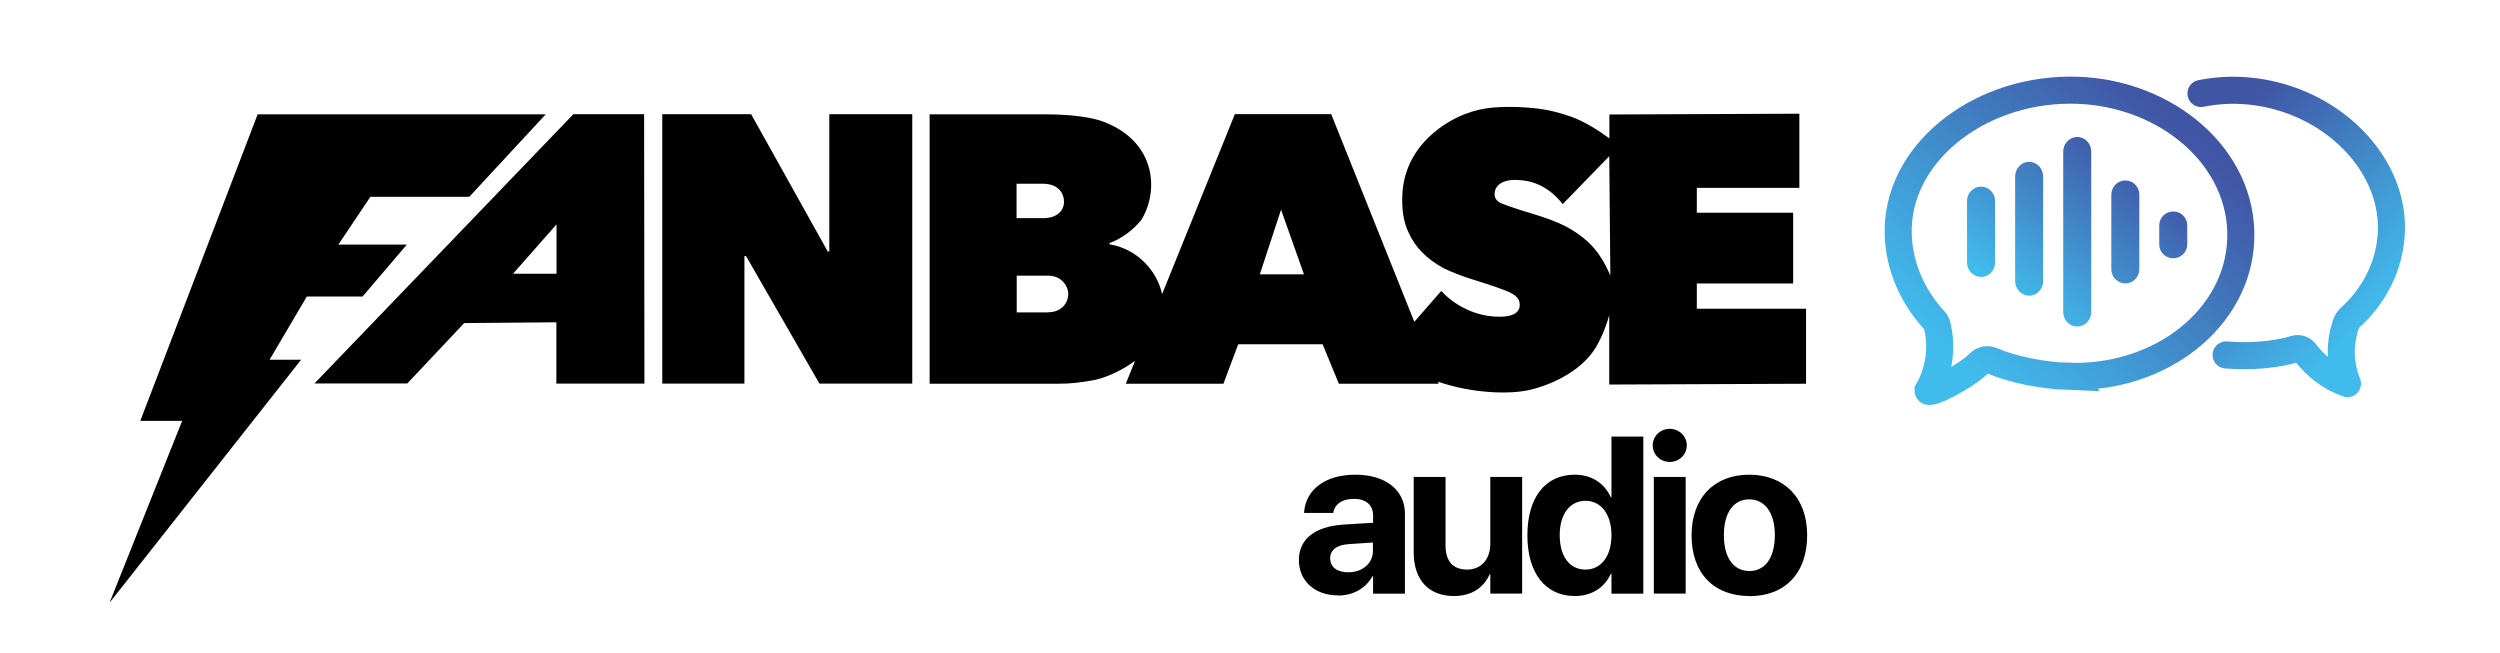 <?xml version="1.0" encoding="UTF-8"?>
<svg id="Layer_1" data-name="Layer 1" xmlns="http://www.w3.org/2000/svg" xmlns:xlink="http://www.w3.org/1999/xlink" viewBox="0 0 157 41">
  <defs>
    <style>
      .cls-1 {
        fill: #010101;
      }

      .cls-1, .cls-2, .cls-3, .cls-4, .cls-5, .cls-6 {
        stroke-width: 0px;
      }

      .cls-7 {
        stroke: url(#linear-gradient-8);
      }

      .cls-7, .cls-8, .cls-9, .cls-10, .cls-11, .cls-12, .cls-13 {
        fill: none;
      }

      .cls-8 {
        stroke: url(#linear-gradient-9);
      }

      .cls-9 {
        stroke: url(#linear-gradient);
        stroke-linecap: round;
        stroke-linejoin: round;
      }

      .cls-9, .cls-10 {
        stroke-width: 1.7px;
      }

      .cls-10 {
        stroke: url(#linear-gradient-2);
      }

      .cls-11 {
        stroke: url(#linear-gradient-11);
      }

      .cls-12 {
        stroke: url(#linear-gradient-12);
      }

      .cls-13 {
        stroke: url(#linear-gradient-10);
      }

      .cls-2 {
        fill: url(#linear-gradient-4);
      }

      .cls-3 {
        fill: url(#linear-gradient-3);
      }

      .cls-4 {
        fill: url(#linear-gradient-7);
      }

      .cls-5 {
        fill: url(#linear-gradient-5);
      }

      .cls-6 {
        fill: url(#linear-gradient-6);
      }
    </style>
    <linearGradient id="linear-gradient" x1="148.56" y1="20.95" x2="137.9" y2="31.31" gradientTransform="translate(0 41.12) scale(1 -1)" gradientUnits="userSpaceOnUse">
      <stop offset="0" stop-color="#41bbec"/>
      <stop offset="1" stop-color="#4155a5"/>
    </linearGradient>
    <linearGradient id="linear-gradient-2" x1="123.07" y1="18.62" x2="136.4" y2="33.63" xlink:href="#linear-gradient"/>
    <linearGradient id="linear-gradient-3" x1="123.15" y1="24.96" x2="130.34" y2="34.09" xlink:href="#linear-gradient"/>
    <linearGradient id="linear-gradient-4" x1="124.92" y1="23.57" x2="132.11" y2="32.7" xlink:href="#linear-gradient"/>
    <linearGradient id="linear-gradient-5" x1="126.88" y1="22.03" x2="134.07" y2="31.16" xlink:href="#linear-gradient"/>
    <linearGradient id="linear-gradient-6" x1="128.74" y1="20.56" x2="135.93" y2="29.69" xlink:href="#linear-gradient"/>
    <linearGradient id="linear-gradient-7" x1="130.7" y1="19.02" x2="137.89" y2="28.15" xlink:href="#linear-gradient"/>
    <linearGradient id="linear-gradient-8" x1="123.15" y1="24.96" x2="130.34" y2="34.09" xlink:href="#linear-gradient"/>
    <linearGradient id="linear-gradient-9" x1="124.92" y1="23.57" x2="132.11" y2="32.7" xlink:href="#linear-gradient"/>
    <linearGradient id="linear-gradient-10" x1="126.88" y1="22.03" x2="134.07" y2="31.16" xlink:href="#linear-gradient"/>
    <linearGradient id="linear-gradient-11" x1="128.74" y1="20.56" x2="135.93" y2="29.69" xlink:href="#linear-gradient"/>
    <linearGradient id="linear-gradient-12" x1="130.7" y1="19.02" x2="137.89" y2="28.15" xlink:href="#linear-gradient"/>
  </defs>
  <path class="cls-1" d="M22.78,18.61l2.77-3.25h-4.3l2.01-3h6.21l4.8-5.18h-18.09l-7.37,19.25h2.63l-4.56,11.42,12.03-15.26h-1.98l2.34-3.97h3.51Z"/>
  <path class="cls-1" d="M106.56,19.38v-1.58h6.05v-4.44h-6.05v-1.56h6.44v-4.66l-11.93.05v1.5c-.76-.56-1.63-1.09-2.43-1.37-.67-.23-1.29-.4-1.91-.48-.88-.12-2.03-.17-3.02-.08-1.04.09-2.37.5-3.62,1.53-2.08,1.72-2.03,3.79-2.03,4.35,0,.74.13,1.37.37,1.9.42.98,1.17,1.73,2.26,2.32.55.26,1.12.48,1.73.67.61.19,1.13.36,1.54.5.41.14.73.27.96.39.4.21.52.45.52.75s-.2.72-1.27.72c-.73,0-1.45-.16-2.14-.5-.69-.33-1.19-.76-1.52-1.12l-1.69,1.94-5.22-13.04h-6.05l-4.57,11.3c-.31-1.44-1.54-2.84-3.31-3.13v-.07c.8-.29,1.52-.86,2-1.45,1.11-1.79.95-4.83-2.23-6.12-.7-.31-2.05-.52-3.82-.52h-7.24v16.92h8.01c.89,0,1.52-.08,2.36-.24.74-.15,1.77-.63,2.53-1.2l-.58,1.44h6.13l.93-2.48h5.3l1.02,2.48h6.27l-.05-.13c2.09.72,4.51.84,5.88.49,1.5-.38,3.23-1.27,4.06-2.68.43-.74.68-1.48.82-1.98v4.35l12.36-.05v-4.71h-6.86ZM63.85,11.54h1.66c.95,0,1.31.6,1.31,1.13s-.41,1.03-1.3,1.03h-1.68v-2.16h0ZM65.82,19.62h-1.97v-2.31h1.95c.94,0,1.29.74,1.29,1.15,0,.5-.37,1.15-1.27,1.15ZM79.12,17.22l1.33-4.05,1.44,4.06h-2.77ZM101.13,17.3c-.35-.8-.82-1.66-1.67-2.34-1.08-.87-2.03-1.18-3.85-1.73-.62-.19-1.06-.35-1.34-.47-.28-.13-.41-.31-.41-.57,0-.52.46-.92,1.39-.89.81.02,1.9.27,2.89,1.52l2.92-3.01.07,7.48Z"/>
  <path class="cls-1" d="M52.08,15.79h-.1l-4.81-8.62h-5.58v16.92h5.16v-8.01h.1l4.61,8.01h5.83V7.17h-5.21v8.62Z"/>
  <path class="cls-1" d="M36.01,7.17l-16.26,16.91h5.83s3.57-3.79,3.57-3.79l5.79-.05v3.85h5.53l-.02-16.92h-4.44ZM32.22,17.19l2.73-3.1v3.1h-2.73Z"/>
  <path class="cls-1" d="M84.03,37.39c-1.47,0-2.46-.92-2.46-2.21h0c0-1.35,1.03-2.13,2.85-2.24l1.81-.11v-.45c0-.65-.42-1.05-1.2-1.05s-1.2.35-1.29.82v.06h-1.84v-.08c.12-1.35,1.28-2.32,3.21-2.32s3.12.98,3.12,2.45v5.02h-2v-1.09h-.04c-.42.75-1.2,1.21-2.16,1.21ZM83.54,35.08c0,.54.44.86,1.13.86.9,0,1.55-.57,1.55-1.34v-.53l-1.51.1c-.77.05-1.18.38-1.18.9h0ZM91.31,37.43c-1.61,0-2.53-1.03-2.53-2.75v-4.73h2v4.31c0,.96.45,1.51,1.35,1.51s1.46-.66,1.46-1.61v-4.21h2v7.33h-2v-1.21h-.04c-.38.84-1.13,1.36-2.24,1.36ZM98.9,37.43c-1.85,0-2.98-1.44-2.98-3.81h0c0-2.39,1.13-3.81,2.98-3.81,1.04,0,1.86.53,2.26,1.42h.04v-3.81h2v9.86h-2v-1.25h-.04c-.39.87-1.2,1.4-2.26,1.4ZM99.57,35.77c.97,0,1.63-.83,1.63-2.16h0c0-1.33-.67-2.16-1.63-2.16s-1.62.81-1.62,2.15h0c0,1.34.62,2.17,1.62,2.17ZM104.86,29.01c-.6,0-1.07-.47-1.07-1.04s.47-1.04,1.07-1.04,1.07.47,1.07,1.04-.47,1.04-1.07,1.04ZM103.86,37.28v-7.33h2v7.33h-2ZM109.86,37.43c-2.23,0-3.63-1.43-3.63-3.81h0c0-2.37,1.44-3.81,3.62-3.81s3.64,1.43,3.64,3.8h0c0,2.41-1.41,3.83-3.63,3.83ZM109.87,35.86c.97,0,1.59-.82,1.59-2.25h0c0-1.43-.64-2.25-1.61-2.25s-1.59.82-1.59,2.24h0c0,1.45.62,2.26,1.61,2.26Z"/>
  <path class="cls-9" d="M139.8,22.29c1.46.13,3.16-.01,4.31-.37.25-.08.51.01.67.22.68.91,1.6,1.58,2.64,1.95-.49-1.2-.52-2.57-.06-3.83.04-.1.1-.19.17-.26,1.53-1.36,2.47-3.18,2.63-5.13.38-4.49-3.73-8.68-8.98-9.16-1.01-.09-2.01-.03-2.96.16"/>
  <path class="cls-10" d="M129.88,23.64c-1.66-.06-3.54-.45-4.79-.99-.27-.12-.58-.06-.79.15-.88.88-3.22,2.06-3.22,1.73.7-1.22.92-2.69.57-4.1-.03-.11-.08-.21-.16-.3-1.54-1.67-2.35-3.76-2.28-5.87.16-4.87,5.32-8.8,11.27-8.59,5.61.2,10.41,4.22,10.24,9.36-.17,4.95-5.03,8.81-10.85,8.6Z"/>
  <path class="cls-3" d="M124.41,12.22c-.21,0-.38.18-.38.4v3.87c0,.22.17.4.38.4s.38-.18.38-.4v-3.87c0-.22-.17-.4-.38-.4Z"/>
  <path class="cls-2" d="M127.43,10.66c-.21,0-.38.19-.38.43v6.55c0,.23.17.43.38.43s.38-.19.38-.43v-6.55c0-.23-.17-.43-.38-.43Z"/>
  <path class="cls-5" d="M130.45,9.1c-.21,0-.38.19-.38.43v10.05c0,.24.17.43.38.43s.38-.19.38-.43v-10.05c0-.24-.17-.43-.38-.43Z"/>
  <path class="cls-6" d="M133.47,11.83c-.21,0-.38.18-.38.4v4.67c0,.22.17.4.38.4s.38-.18.38-.4v-4.67c0-.22-.17-.4-.38-.4Z"/>
  <path class="cls-4" d="M136.48,13.78c-.21,0-.38.17-.38.37v1.2c0,.21.17.37.38.37s.38-.17.38-.37v-1.2c0-.21-.17-.37-.38-.37Z"/>
  <path class="cls-7" d="M124.41,12.22c-.21,0-.38.18-.38.4v3.87c0,.22.17.4.38.4s.38-.18.38-.4v-3.87c0-.22-.17-.4-.38-.4Z"/>
  <path class="cls-8" d="M127.43,10.66c-.21,0-.38.19-.38.43v6.55c0,.23.17.43.38.43s.38-.19.38-.43v-6.55c0-.23-.17-.43-.38-.43Z"/>
  <path class="cls-13" d="M130.45,9.1c-.21,0-.38.19-.38.43v10.05c0,.24.17.43.38.43s.38-.19.38-.43v-10.05c0-.24-.17-.43-.38-.43Z"/>
  <path class="cls-11" d="M133.47,11.83c-.21,0-.38.18-.38.4v4.67c0,.22.17.4.38.4s.38-.18.38-.4v-4.67c0-.22-.17-.4-.38-.4Z"/>
  <path class="cls-12" d="M136.48,13.78c-.21,0-.38.17-.38.37v1.2c0,.21.17.37.38.37s.38-.17.38-.37v-1.2c0-.21-.17-.37-.38-.37Z"/>
</svg>